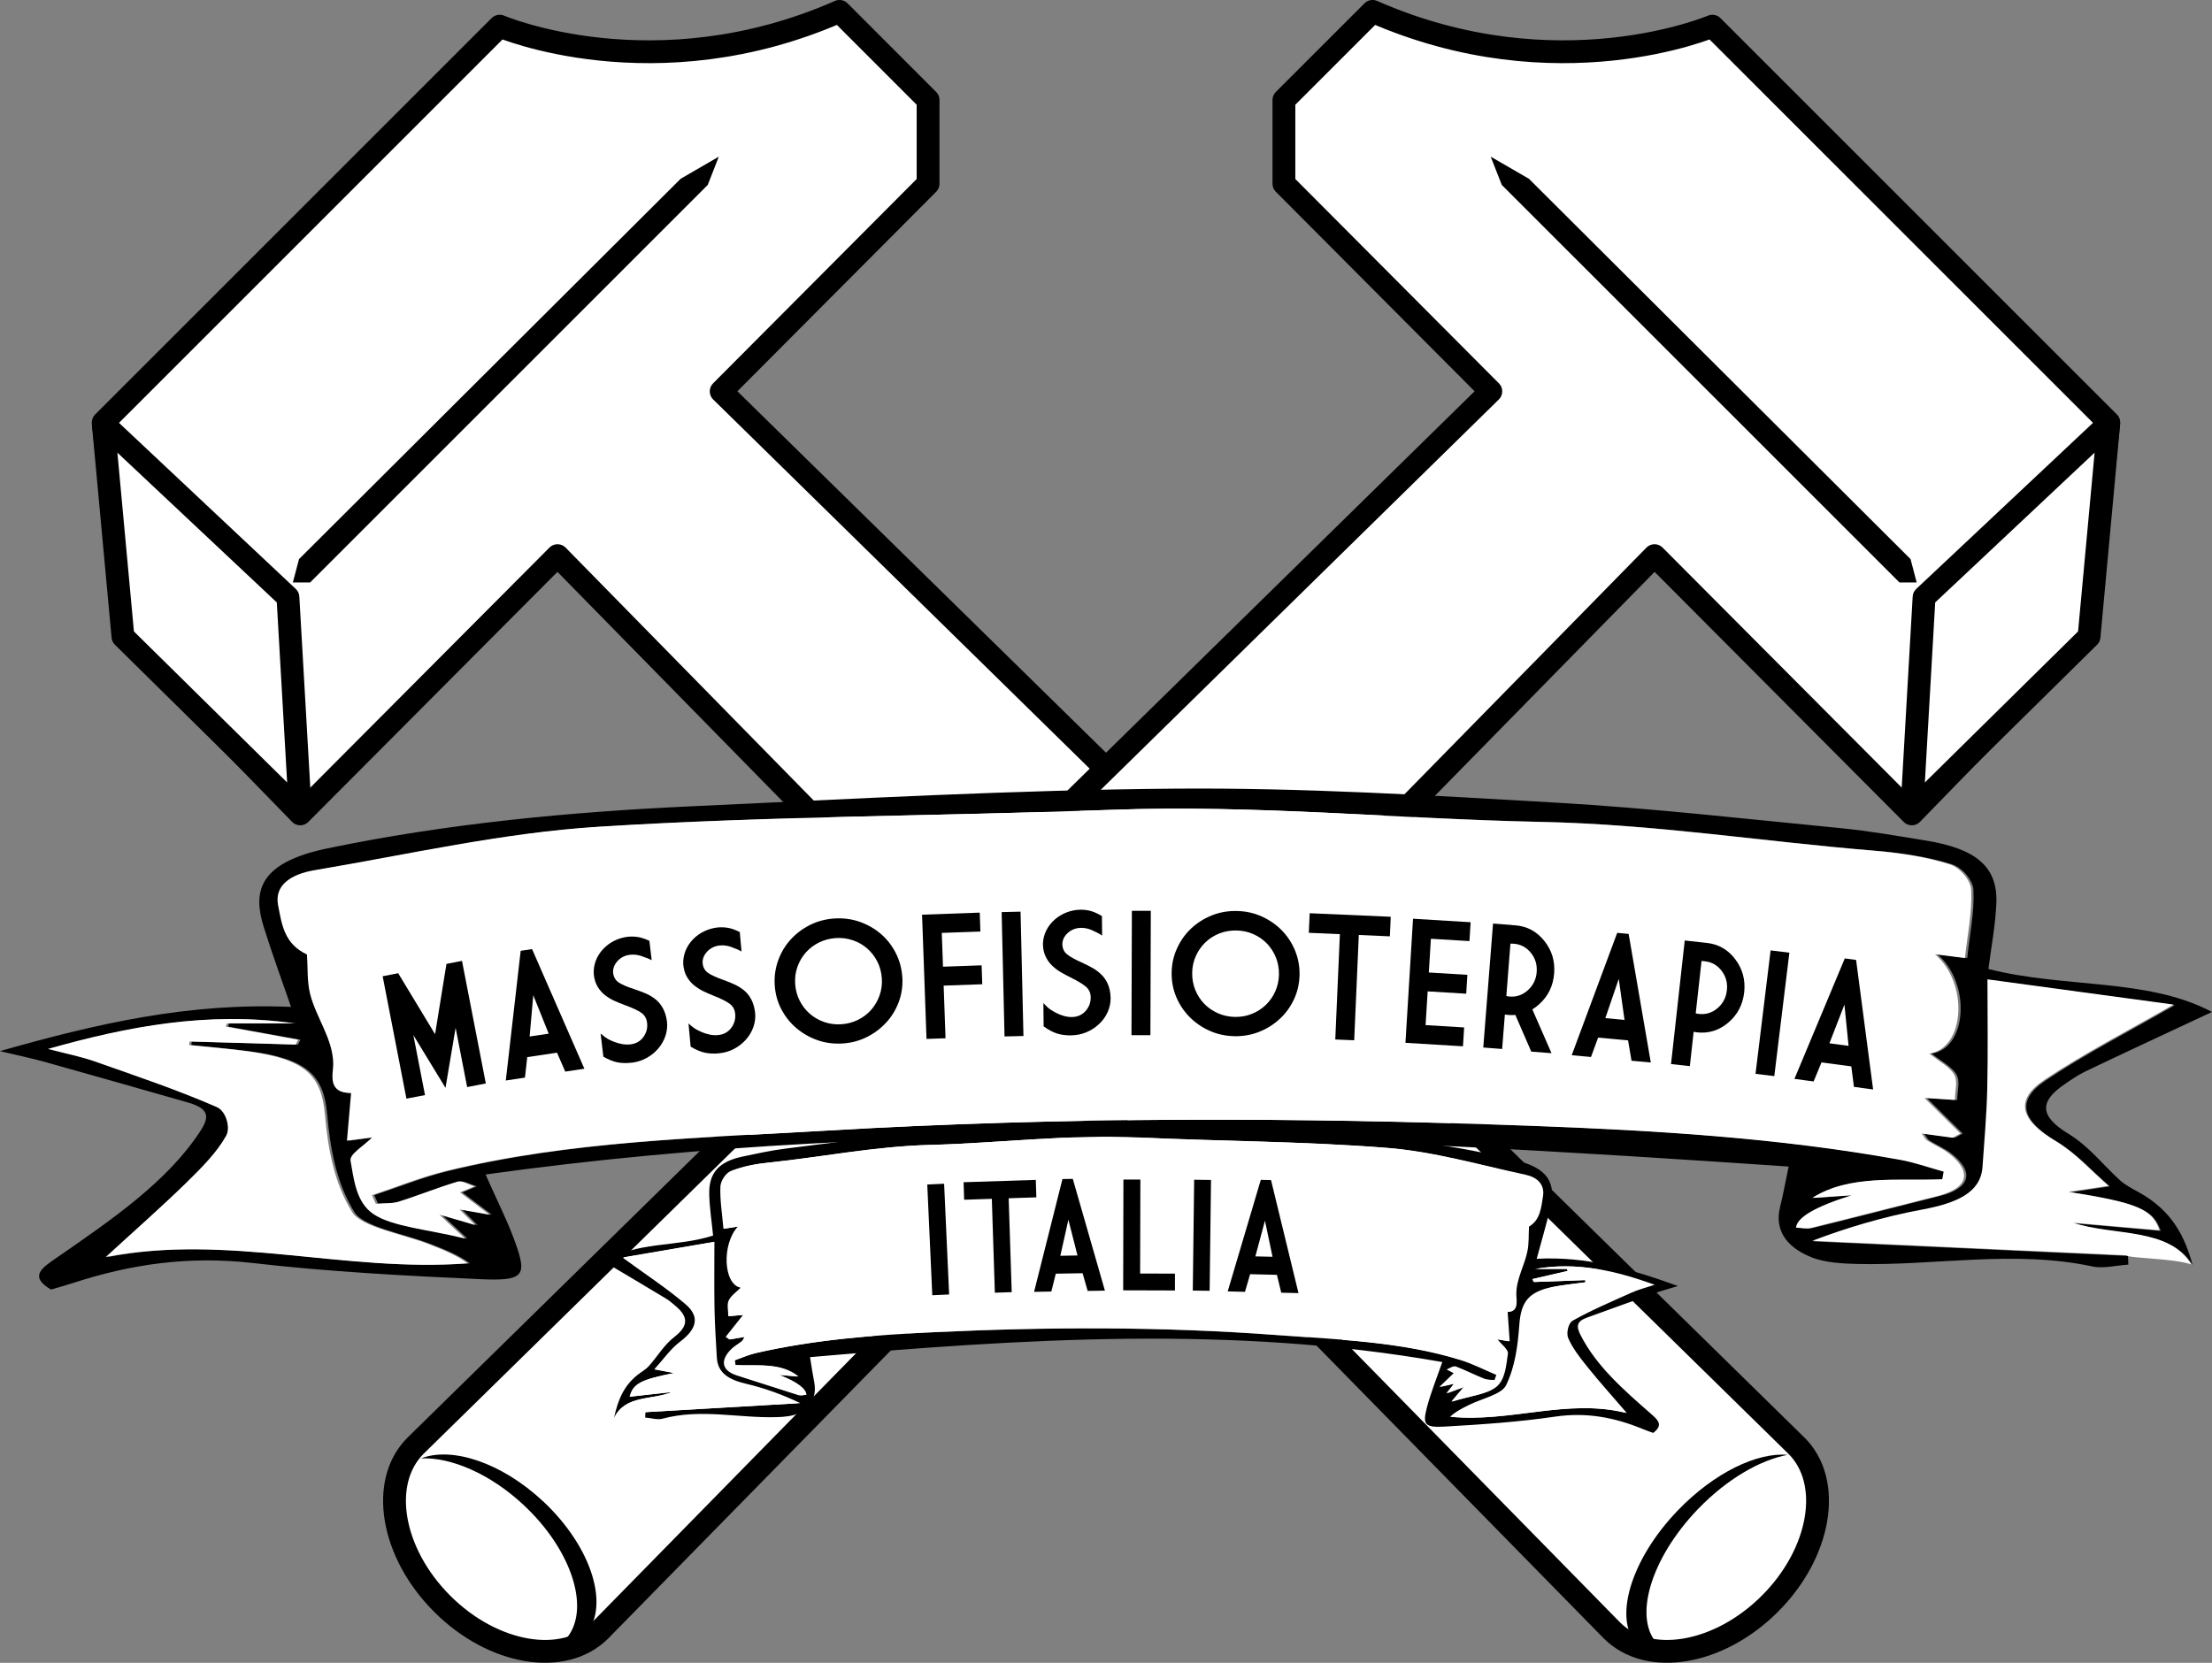 <?xml version="1.0" encoding="UTF-8"?>
<svg id="Livello_2" data-name="Livello 2" xmlns="http://www.w3.org/2000/svg" viewBox="0 0 437.19 328.73">
  <rect x="0" y="0" width="437.19" height="328.73" fill="#808080" stroke="none"/>
  <defs>
    <style>
      .cls-1 {
        fill: #fff;
      }

      .cls-2 {
        fill: none;
        stroke: #000;
        stroke-linecap: round;
        stroke-linejoin: round;
        stroke-width: 4.51px;
      }
    </style>
  </defs>
  <g id="Livello_1-2" data-name="Livello 1">
    <g>
      <path class="cls-1" d="M355.08,285.83c-.14-.14-192.75-189.05-212.54-208.46l40.89-41.05V19.77L165.92,2.25c-36.5,16.06-67.16,2.92-67.16,2.92L20.41,83.52l4.38,41.85,34.55,35.53,50.85-51.05c19.73,20.11,208.26,212.34,208.39,212.47,7.17,7.17,21.15,4.81,31.23-5.27,10.08-10.08,12.44-24.06,5.27-31.23"/>
      <path class="cls-2" d="M355.08,285.83c-.14-.14-192.75-189.05-212.54-208.46l40.89-41.05V19.77L165.92,2.25c-36.5,16.06-67.16,2.92-67.16,2.92L20.41,83.52l4.38,41.85,34.55,35.53,50.85-51.05c19.73,20.11,208.26,212.34,208.39,212.47,7.17,7.17,21.15,4.81,31.23-5.27,10.08-10.08,12.44-24.06,5.27-31.23Z"/>
      <polygon class="cls-1" points="20.41 83.77 56.91 118.07 59.34 160.41 24.3 125.86 20.41 83.77"/>
      <polygon class="cls-2" points="20.41 83.77 56.91 118.07 59.34 160.41 24.3 125.86 20.41 83.77"/>
      <polygon points="57.88 115.15 61.29 115.15 139.88 36.56 142.07 30.97 134.53 35.34 59.1 110.53 57.88 115.15"/>
      <path class="cls-1" d="M82.11,285.83c.14-.14,192.75-189.05,212.54-208.46l-40.89-41.05V19.77l17.52-17.52c36.5,16.06,67.16,2.92,67.16,2.92l78.35,78.35-4.38,41.85-34.55,35.53-50.85-51.05c-19.73,20.11-208.26,212.34-208.39,212.47-7.17,7.17-21.15,4.81-31.23-5.27-10.08-10.08-12.44-24.06-5.27-31.23"/>
      <path class="cls-2" d="M82.11,285.83c.14-.14,192.75-189.05,212.54-208.46l-40.89-41.05V19.77l17.52-17.52c36.5,16.06,67.16,2.92,67.16,2.92l78.35,78.35-4.38,41.85-34.55,35.53-50.85-51.05c-19.73,20.11-208.26,212.34-208.39,212.47-7.17,7.17-21.15,4.81-31.23-5.27-10.08-10.08-12.44-24.06-5.27-31.23Z"/>
      <polygon class="cls-1" points="416.78 83.77 380.28 118.07 377.85 160.41 412.89 125.86 416.78 83.77"/>
      <polygon class="cls-2" points="416.78 83.77 380.28 118.07 377.85 160.41 412.89 125.86 416.78 83.77"/>
      <path d="M353.33,287.62c-6-.55-14.5,3.51-21.65,10.91-9.53,9.87-13.04,21.94-7.84,26.96,2.1,2.03,5.3,1.56,8.99,.87-2-.18-3.71,.13-5.01-1.13-5.2-5.02-1.69-17.09,7.84-26.96,5.68-5.88,12.21-9.63,17.67-10.66"/>
      <path d="M107.28,296.75c-8.14-7.59-17.94-10.81-24.04-8.44,5.92-.24,13.62,3.04,20.22,9.19,9.79,9.13,13.46,21.1,8.21,26.73-.88,.95-1.97,1.63-3.2,2.11,2.86-.12,5.31-1.04,7.02-2.87,5.26-5.64,1.58-17.6-8.21-26.73"/>
      <polygon points="378.82 115.15 375.42 115.15 296.82 36.56 294.63 30.97 302.18 35.34 377.61 110.53 378.82 115.15"/>
      <path d="M303.29,250.87c8.25-1.47,15.84,.36,23.53,3.12-1.7,.57-3.19,.94-4.53,1.54-3.95,1.76-7.96,3.48-11.67,5.55-.87,.49-1.31,2.48-.89,3.46,.88,2.02,2.34,3.9,3.8,5.7,2.46,3.05,5.1,5.99,7.76,9.08-11.67-2.88-22.9,1.92-34.69,.77,1.09-1.03,2.42-1.68,3.74-2.34,2.54-1.26,6.44-2.06,7.33-3.9,1.78-3.66,2.32-7.87,2.61-11.89,.34-4.76,1.88-6.77,7.49-7.71,1.83-.3,3.69-.5,5.54-.75-.02-.14-.04-.29-.05-.43-3.39,.12-6.78,.25-10.17,.38-.08-.2-.16-.39-.24-.59,2.31-.53,4.62-1.07,6.94-1.6-.04-.13-.07-.26-.11-.39h-6.37Zm-160.31-7.97c-.25-2.95-.71-5.64-.6-8.31,.04-1.09,1.02-2.68,2.09-3.1,2.24-.89,4.8-1.39,7.28-1.64,10.65-1.1,21.03-3.22,31.95-3.5,13.72-.35,27.38-2.12,41.21-1.47,16.37,.76,32.81,.76,49.11,2.06,9.2,.74,18.2,3.36,27.25,5.3,2.33,.5,3.84,1.89,3.48,4.25-.36,2.36-.58,4.71-2.77,6.01-.09,1.68,0,3.25-.29,4.76-.55,2.88-2.22,5.52-2.22,8.58,0,1.2,.61,3.53-1.71,3.53,.13,1.92,.26,3.83,.4,5.8-1.11-.19-1.76-.3-2.42-.41,.81,1.06,2.19,2.03,2.07,2.86-.32,2.24-.52,5.04-2.17,6.47-1.81,1.57-5.19,1.86-8.81,3,1.1-1.3,1.58-1.87,2.46-2.91-1.47,.55-2.25,.83-3.44,1.27,.66-.83,.99-1.25,1.51-1.91-.99,.22-1.59,.36-2.88,.65,1.29-1.23,2.09-2.01,2.83-2.72-.52-.27-.95-.51-1.39-.73,.54-.21,1.25-.72,1.6-.58,1.93,.74,3.75,1.68,5.67,2.44,.63,.25,1.45,.18,2.18,.26,.12-.35,.24-.7,.37-1.05-2.36-.99-4.64-2.18-7.1-2.94-11.76-3.65-24.19-4.01-36.47-4.93-22.54-1.68-45.09-1.63-67.69-.56-11.92,.56-23.69,1.48-35.21,4.12-1.46,.33-2.83,.96-4.24,1.45,.04,.31,.09,.62,.14,.93,4.27,.23,8.89-.62,12.47,2.26-1.04-.09-1.95-.17-3.78-.32q5.2,2.07,5.33,3.94c-.46,.02-.98,.18-1.38,.05-4.07-1.28-8.12-2.61-12.19-3.9-2.91-.93-3.38-2.9-1.13-5.16,.6-.61,1.42-1.05,2.11-1.6,.19-.15,.26-.41,.54-.86-1.22,.21-2.1,.37-2.98,.52-.25-.17-.5-.34-.74-.52,1.15-1.45,2.31-2.9,3.44-4.33-.74,.06-1.72,.15-2.92,.25,0-1.16-.31-2.25,.08-3.11,.42-.93,1.5-1.65,2.37-2.53-3.44-.65-3.77-8.65-.54-12.1-.95,.15-1.66,.27-2.87,.46m-2.04,1.33c-7.26,2.37-15.24,1.06-21.44,5.23,4.21,2.5,8.16,4.83,12.08,7.2,.76,.46,1.42,1.05,2.09,1.62,2.44,2.12,2.33,3.9-.39,6-2.03,1.57-3.31,3.81-4.99,5.71-.47,.53-1.12,.96-1.74,1.39-3.24,2.27-4.43,5.4-5.18,8.88,2.2-4.56,7.44-3.43,11.35-5.08-2.78,.31-5.56,.62-8.29,.92,.67-2.55,2.08-3.36,8.74-4.68-1.43-.27-2.32-.44-3.86-.73,1.8-1.97,3.16-4,5.11-5.48,3.22-2.44,4.03-4.88,1.05-7.42-3.78-3.22-8.07-6.01-12.39-9.18,5.5-.95,11.45-1.97,17.84-3.07,0,4.4-.06,8.84,.02,13.28,.06,3.19,.28,6.38,.45,9.57,.17,3.11,2.45,4.39,5.78,5.18,3.66,.86,7.17,2.18,10.54,3.81-10.05,.59-20.1,1.18-30.15,1.77-.01,.35-.03,.71-.04,1.06,1.15,.09,2.42,.5,3.43,.23,7.52-2.05,15.08-.08,22.6-.31,1.48-.04,3.15-.19,4.36-.81,2.65-1.36,3.51-3.56,3.01-6.15-.29-1.47-.5-2.94-.82-4.9,41.86-3.61,83.38-6.38,124.96,.97-1.09,3.17-2.29,6.08-3.06,9.07-.85,3.3-.39,3.91,3.54,3.69,7.3-.42,14.63-.91,21.82-1.97,6.23-.91,11.75,.17,17.2,2.4,.73,.3,1.48,.56,2.18,.82,2.12-1.57,.89-2.62-.44-3.78-5.34-4.68-10.7-9.33-13.85-15.45-.91-1.76-.94-2.78,1.17-3.55,4.55-1.66,9.12-3.3,13.69-4.93,1.16-.41,2.36-.73,4.33-1.33-9.39-3.39-18.1-5.91-27.92-5.38,.92-3.38,1.83-6.54,2.62-9.72,1.03-4.19,.63-7.81-6.12-9.58-11.47-3.02-23.15-4.43-35.01-5.12-15.41-.9-30.84-1.99-46.28-2.15-12.2-.12-24.44,.81-36.62,1.71-9.09,.67-18.11,1.98-27.14,3.09-2.79,.35-5.54,.96-8.28,1.53-4.8,1-6.83,3.21-6.71,7.56,.07,2.67,.49,5.34,.76,8.07"/>
      <path class="cls-1" d="M303.51,250.87c8.25-1.47,15.84,.36,23.53,3.12-1.7,.57-3.19,.94-4.53,1.54-3.95,1.76-7.96,3.48-11.67,5.55-.87,.49-1.31,2.48-.89,3.46,.88,2.02,2.34,3.9,3.8,5.7,2.46,3.05,5.1,5.99,7.76,9.08-11.67-2.88-22.9,1.92-34.69,.77,1.09-1.03,2.41-1.68,3.74-2.34,2.54-1.26,6.44-2.06,7.33-3.9,1.78-3.66,2.32-7.87,2.61-11.89,.34-4.76,1.88-6.77,7.49-7.71,1.83-.31,3.69-.5,5.54-.75-.02-.14-.04-.29-.05-.43-3.39,.12-6.78,.25-10.17,.37-.08-.2-.16-.39-.24-.59,2.31-.53,4.62-1.07,6.94-1.6-.04-.13-.07-.26-.11-.39h-6.37Zm-160.31-7.97c-.25-2.95-.71-5.64-.6-8.31,.04-1.09,1.02-2.68,2.09-3.1,2.24-.89,4.8-1.39,7.28-1.64,10.65-1.1,21.03-3.22,31.95-3.51,13.72-.35,27.38-2.12,41.21-1.47,16.37,.76,32.81,.76,49.11,2.06,9.2,.73,18.2,3.36,27.25,5.3,2.33,.5,3.84,1.89,3.48,4.25-.36,2.36-.58,4.71-2.77,6.01-.09,1.68,0,3.25-.29,4.76-.55,2.88-2.22,5.53-2.22,8.58,0,1.2,.61,3.53-1.71,3.53,.13,1.92,.26,3.83,.4,5.8-1.11-.19-1.76-.3-2.42-.41,.81,1.06,2.19,2.03,2.07,2.86-.32,2.24-.52,5.04-2.17,6.47-1.81,1.57-5.19,1.86-8.81,3,1.1-1.3,1.58-1.87,2.46-2.91-1.48,.55-2.25,.83-3.44,1.27,.66-.83,.99-1.25,1.51-1.91-.99,.22-1.59,.36-2.88,.65,1.28-1.23,2.09-2.01,2.83-2.72-.52-.27-.95-.51-1.39-.74,.54-.21,1.25-.72,1.6-.58,1.93,.74,3.75,1.68,5.67,2.44,.63,.25,1.45,.18,2.18,.26,.12-.35,.25-.7,.37-1.05-2.36-.99-4.64-2.18-7.1-2.94-11.76-3.65-24.19-4.01-36.47-4.93-22.54-1.68-45.09-1.63-67.69-.56-11.92,.56-23.69,1.48-35.21,4.12-1.46,.33-2.83,.96-4.24,1.45,.04,.31,.09,.62,.13,.93,4.27,.23,8.89-.62,12.47,2.26-1.04-.09-1.95-.17-3.78-.32q5.2,2.07,5.33,3.94c-.46,.02-.98,.18-1.38,.05-4.07-1.28-8.12-2.61-12.19-3.9-2.91-.93-3.38-2.9-1.13-5.16,.6-.6,1.42-1.05,2.11-1.6,.19-.15,.26-.41,.54-.86-1.22,.21-2.1,.36-2.98,.52-.25-.17-.5-.34-.74-.52,1.15-1.45,2.31-2.9,3.44-4.33-.74,.06-1.72,.15-2.92,.25,0-1.16-.31-2.25,.08-3.11,.42-.93,1.5-1.65,2.37-2.53-3.44-.65-3.77-8.65-.54-12.1-.95,.15-1.66,.27-2.87,.46"/>
      <path class="cls-1" d="M121.44,280.27c2.23-4.57,7.52-3.44,11.47-5.09-2.81,.31-5.62,.62-8.38,.93,.68-2.56,2.1-3.37,8.83-4.69-1.45-.27-2.34-.44-3.9-.73,1.82-1.97,3.19-4.01,5.17-5.49,3.25-2.44,4.08-4.89,1.06-7.43-3.82-3.22-8.15-6.03-12.53-9.2,5.56-.95,11.57-1.98,18.04-3.08,0,4.41-.06,8.86,.02,13.31,.06,3.2,.28,6.39,.46,9.59,.17,3.12,2.48,4.4,5.84,5.19,3.7,.87,7.25,2.18,10.66,3.82-10.16,.59-20.32,1.18-30.48,1.77-.01,.35-4.6,.36-6.27,1.12"/>
      <path d="M58.42,202.31c-17-2.39-32.64,.58-48.5,5.06,3.51,.92,6.58,1.52,9.34,2.5,8.14,2.87,16.4,5.65,24.06,9.01,1.8,.79,2.71,4.03,1.84,5.62-1.81,3.28-4.83,6.32-7.82,9.25-5.07,4.95-10.52,9.73-15.98,14.75,24.06-4.67,47.2,3.11,71.5,1.25-2.24-1.67-4.98-2.73-7.7-3.8-5.24-2.05-13.28-3.35-15.11-6.33-3.67-5.94-4.79-12.77-5.38-19.3-.7-7.72-3.87-10.99-15.44-12.51-3.78-.5-7.61-.81-11.41-1.21,.04-.23,.08-.47,.11-.7,6.99,.2,13.97,.41,20.96,.61,.16-.32,.33-.64,.49-.96-4.76-.87-9.53-1.73-14.3-2.6,.08-.21,.15-.42,.23-.63h13.13Zm330.39-12.93c.52-4.79,1.46-9.16,1.23-13.49-.09-1.77-2.09-4.35-4.31-5.04-4.62-1.45-9.89-2.25-15.01-2.67-21.94-1.79-43.33-5.23-65.84-5.69-28.27-.58-56.44-3.44-84.93-2.39-33.73,1.24-67.61,1.23-101.2,3.34-18.96,1.19-37.51,5.46-56.15,8.6-4.79,.81-7.92,3.06-7.18,6.9,.74,3.83,1.2,7.65,5.71,9.76,.19,2.73,0,5.27,.61,7.74,1.14,4.67,4.57,8.97,4.58,13.93,0,1.94-1.26,5.73,3.53,5.72-.27,3.12-.54,6.22-.82,9.42,2.28-.3,3.64-.48,4.98-.66-1.67,1.72-4.52,3.3-4.27,4.64,.66,3.64,1.08,8.18,4.48,10.5,3.74,2.55,10.7,3.02,18.15,4.87-2.26-2.11-3.25-3.04-5.07-4.73,3.04,.89,4.63,1.35,7.09,2.07-1.35-1.34-2.05-2.04-3.11-3.1,2.05,.36,3.27,.58,5.94,1.05-2.65-2-4.31-3.26-5.84-4.42,1.07-.45,1.96-.82,2.86-1.19-1.12-.34-2.57-1.17-3.31-.95-3.98,1.2-7.74,2.73-11.69,3.97-1.31,.41-2.99,.29-4.5,.42-.25-.57-.5-1.13-.76-1.7,4.87-1.61,9.56-3.53,14.64-4.78,24.24-5.93,49.86-6.51,75.17-8,46.45-2.73,92.93-2.65,139.51-.92,24.56,.91,48.82,2.4,72.57,6.69,3.01,.54,5.83,1.56,8.74,2.36-.09,.51-.19,1.01-.28,1.51-8.81,.37-18.31-1.01-25.7,3.68,2.15-.14,4.02-.27,7.79-.52q-10.72,3.35-10.99,6.4c.95,.04,2.02,.28,2.84,.08,8.4-2.07,16.74-4.23,25.12-6.33,5.99-1.5,6.96-4.71,2.33-8.37-1.24-.98-2.93-1.71-4.35-2.6-.39-.25-.54-.66-1.12-1.39,2.51,.34,4.33,.59,6.14,.84,.51-.28,1.02-.56,1.53-.84-2.38-2.35-4.75-4.71-7.1-7.03,1.51,.1,3.54,.24,6.02,.4,0-1.89,.64-3.65-.17-5.06-.87-1.51-3.1-2.67-4.89-4.11,7.1-1.05,7.78-14.04,1.11-19.64,1.97,.25,3.42,.43,5.92,.75m4.19,2.16c14.96,3.85,31.41,1.73,44.19,8.5-8.68,4.06-16.82,7.84-24.89,11.69-1.58,.75-2.94,1.71-4.3,2.64-5.03,3.44-4.81,6.33,.81,9.75,4.18,2.55,6.83,6.18,10.29,9.28,.97,.86,2.31,1.56,3.58,2.26,6.67,3.69,9.12,8.76,10.68,14.41-4.54-7.41-15.34-5.57-23.38-8.25,5.73,.5,11.46,1.01,17.08,1.5-1.38-4.14-4.28-5.46-18.01-7.6,2.95-.44,4.77-.71,7.95-1.19-3.7-3.2-6.51-6.49-10.53-8.89-6.63-3.96-8.31-7.92-2.17-12.04,7.79-5.23,16.62-9.76,25.54-14.9-11.34-1.54-23.6-3.2-36.77-4.99,0,7.15,.12,14.36-.04,21.56-.12,5.18-.58,10.36-.94,15.54-.35,5.05-5.05,7.13-11.91,8.41-7.54,1.4-14.78,3.53-21.73,6.18,20.71,.96,41.42,1.92,62.13,2.87,.03,.57,.05,1.15,.08,1.72-2.37,.15-4.98,.82-7.06,.37-15.5-3.33-31.07-.13-46.58-.5-3.04-.07-6.5-.31-8.99-1.32-5.46-2.21-7.24-5.78-6.2-9.98,.59-2.38,1.02-4.78,1.69-7.96-86.28-5.87-171.84-10.37-257.54,1.57,2.24,5.15,4.71,9.88,6.3,14.72,1.76,5.37,.81,6.35-7.29,5.98-15.04-.68-30.15-1.48-44.98-3.19-12.84-1.48-24.22,.27-35.45,3.9-1.5,.49-3.05,.91-4.48,1.34-4.36-2.55-1.84-4.25,.9-6.14,11.01-7.6,22.05-15.15,28.55-25.09,1.87-2.85,1.94-4.51-2.41-5.76-9.39-2.69-18.79-5.36-28.21-8-2.38-.67-4.87-1.18-8.92-2.15,19.36-5.5,37.3-9.6,57.53-8.74-1.89-5.49-3.78-10.62-5.39-15.79-2.13-6.81-1.29-12.68,12.62-15.56,23.63-4.9,47.71-7.2,72.14-8.32,31.77-1.46,63.56-3.23,95.37-3.48,25.14-.2,50.37,1.32,75.48,2.78,18.72,1.08,37.32,3.21,55.94,5.02,5.75,.56,11.41,1.56,17.06,2.48,9.89,1.62,14.08,5.21,13.83,12.27-.16,4.34-1.01,8.67-1.57,13.1"/>
      <path class="cls-1" d="M57.97,202.31c-17-2.39-32.64,.58-48.5,5.06,3.51,.92,6.58,1.52,9.34,2.5,8.14,2.87,16.4,5.65,24.06,9.01,1.8,.79,2.71,4.03,1.84,5.62-1.81,3.28-4.83,6.32-7.82,9.25-5.07,4.95-10.52,9.73-15.98,14.75,24.06-4.67,47.2,3.11,71.5,1.25-2.24-1.67-4.98-2.73-7.7-3.8-5.24-2.05-13.28-3.35-15.11-6.33-3.67-5.94-4.79-12.77-5.38-19.3-.7-7.72-3.87-10.99-15.44-12.51-3.78-.5-7.61-.81-11.41-1.21,.04-.23,.08-.47,.11-.7,6.99,.2,13.97,.41,20.96,.61,.16-.32,.33-.64,.49-.96-4.76-.87-9.53-1.73-14.3-2.6,.08-.21,.15-.42,.23-.63h13.13Zm330.39-12.93c.52-4.79,1.46-9.16,1.23-13.49-.09-1.77-2.09-4.35-4.31-5.04-4.62-1.45-9.89-2.25-15.01-2.67-21.94-1.79-43.33-5.23-65.84-5.69-28.27-.58-56.44-3.44-84.93-2.39-33.73,1.24-67.61,1.23-101.21,3.34-18.96,1.19-37.51,5.46-56.15,8.6-4.79,.81-7.92,3.06-7.18,6.9,.74,3.83,1.2,7.65,5.71,9.76,.19,2.73,0,5.27,.61,7.74,1.14,4.67,4.57,8.97,4.58,13.93,0,1.94-1.26,5.73,3.53,5.72-.27,3.12-.54,6.22-.82,9.42,2.28-.3,3.64-.48,4.98-.66-1.67,1.72-4.52,3.3-4.27,4.64,.66,3.64,1.08,8.18,4.48,10.5,3.74,2.55,10.7,3.02,18.15,4.87-2.26-2.11-3.25-3.04-5.07-4.73,3.04,.89,4.63,1.35,7.09,2.07-1.35-1.34-2.05-2.04-3.11-3.1,2.05,.36,3.27,.58,5.94,1.05-2.65-2-4.31-3.26-5.84-4.42,1.06-.45,1.96-.82,2.86-1.19-1.12-.34-2.57-1.17-3.31-.95-3.98,1.19-7.74,2.73-11.69,3.97-1.31,.41-2.99,.29-4.5,.42-.25-.57-.5-1.13-.76-1.7,4.87-1.61,9.56-3.53,14.64-4.78,24.24-5.93,49.86-6.51,75.17-8,46.45-2.73,92.93-2.65,139.51-.92,24.56,.91,48.82,2.4,72.57,6.69,3.01,.54,5.83,1.56,8.74,2.36-.09,.51-.19,1.01-.28,1.51-8.81,.37-18.31-1.01-25.7,3.68,2.15-.14,4.02-.27,7.79-.52q-10.72,3.35-10.99,6.4c.95,.04,2.02,.28,2.84,.08,8.4-2.07,16.74-4.23,25.13-6.33,5.99-1.5,6.96-4.71,2.32-8.37-1.24-.98-2.93-1.71-4.35-2.6-.39-.25-.54-.66-1.12-1.39,2.51,.35,4.33,.59,6.14,.84,.51-.28,1.02-.56,1.53-.84-2.38-2.35-4.75-4.71-7.1-7.03,1.51,.1,3.54,.24,6.02,.4,0-1.89,.64-3.66-.17-5.06-.87-1.51-3.1-2.67-4.89-4.11,7.1-1.05,7.78-14.04,1.11-19.64,1.97,.25,3.42,.43,5.92,.75"/>
      <path class="cls-1" d="M433.1,249.97c-4.54-7.41-15.34-5.57-23.38-8.25,5.73,.5,11.46,1.01,17.08,1.5-1.38-4.14-4.28-5.46-18.01-7.6,2.95-.44,4.77-.71,7.95-1.19-3.71-3.2-6.51-6.49-10.53-8.89-6.63-3.96-8.31-7.92-2.17-12.04,7.78-5.23,16.62-9.76,25.54-14.9-11.34-1.54-23.6-3.2-36.77-4.99,0,7.15,.12,14.36-.04,21.56-.12,5.18-.58,10.36-.94,15.54-.35,5.05-5.05,7.13-11.91,8.41-7.54,1.4-14.78,3.53-21.73,6.18,20.71,.96,41.42,1.92,62.13,2.87,.03,.57,9.38,.58,12.78,1.81"/>
      <g>
        <path d="M88.24,190.56l3.07-.6,4.71,24.23-3.69,.72-2.28-11.72-2,11.87-6.35-10.42,2.3,11.85-3.67,.71-4.7-24.2,3.07-.6,7.29,12.06,2.25-13.91Z"/>
        <path d="M105.16,187.63l10.34,23.65-3.78,.57-1.63-3.74-5.88,.88-.46,4.05-3.78,.57,2.94-25.64,2.25-.34Zm-.48,17.28l3.77-.56-3.05-7.6-.72,8.16Z"/>
        <path d="M124.89,210.08c-1.06,.13-2.01,.1-2.86-.06-.84-.17-1.77-.54-2.78-1.12l-.54-4.56c.65,.54,1.14,.9,1.47,1.08,.34,.18,.74,.36,1.22,.55,.48,.19,1,.34,1.56,.44,.56,.1,1.11,.12,1.64,.06,1.09-.13,1.95-.61,2.56-1.46,.61-.84,.86-1.78,.73-2.82-.1-.85-.48-1.51-1.14-1.97-.66-.46-1.71-.95-3.15-1.48-.87-.32-1.6-.62-2.21-.9-.6-.27-1.2-.64-1.78-1.08-.58-.45-1.07-1-1.48-1.67-.4-.66-.66-1.47-.77-2.42-.07-.93,.06-1.83,.37-2.67,.31-.85,.78-1.62,1.41-2.3,.62-.69,1.36-1.25,2.21-1.68,.85-.44,1.77-.71,2.75-.83,.74-.07,1.43-.04,2.06,.07,.63,.11,1.36,.36,2.19,.74l.45,3.83c-.5-.25-.84-.41-1.02-.46-.18-.05-.44-.14-.77-.28-.34-.13-.72-.24-1.15-.31-.43-.07-.88-.08-1.34-.03-1.04,.13-1.88,.57-2.52,1.3-.64,.73-.91,1.52-.81,2.38,.12,.8,.5,1.41,1.13,1.83,.64,.41,1.64,.84,3,1.28,.93,.32,1.7,.6,2.3,.86,.6,.25,1.2,.6,1.8,1.05,.6,.45,1.11,1.03,1.54,1.77,.42,.73,.71,1.63,.86,2.69,.11,.97,.02,1.92-.29,2.85s-.78,1.77-1.43,2.53c-.65,.76-1.42,1.39-2.33,1.88-.9,.49-1.86,.8-2.89,.92Z"/>
        <path d="M142.11,208.24c-1.06,.1-2.02,.05-2.86-.14-.84-.19-1.76-.59-2.75-1.19l-.42-4.57c.63,.56,1.11,.93,1.44,1.12s.73,.38,1.2,.59c.47,.2,.99,.36,1.54,.48,.56,.12,1.1,.15,1.64,.1,1.1-.1,1.96-.56,2.6-1.39,.63-.82,.9-1.76,.81-2.8-.08-.85-.44-1.52-1.09-2-.65-.48-1.68-1-3.11-1.56-.86-.35-1.59-.67-2.18-.96-.6-.29-1.18-.67-1.75-1.13-.57-.46-1.04-1.03-1.43-1.7-.39-.67-.62-1.49-.71-2.44-.04-.94,.11-1.82,.44-2.67,.34-.84,.83-1.6,1.47-2.26,.64-.67,1.4-1.21,2.26-1.62,.86-.41,1.79-.67,2.77-.76,.75-.05,1.43,0,2.06,.12,.63,.13,1.35,.39,2.17,.8l.35,3.84c-.49-.27-.83-.43-1.01-.49-.18-.05-.43-.16-.77-.3-.33-.14-.71-.26-1.14-.34-.43-.08-.87-.1-1.34-.06-1.04,.11-1.89,.52-2.55,1.23-.66,.72-.95,1.5-.87,2.35,.1,.81,.46,1.43,1.08,1.86,.63,.43,1.62,.88,2.97,1.36,.93,.34,1.68,.64,2.27,.92s1.18,.64,1.77,1.09c.59,.46,1.09,1.06,1.49,1.81,.4,.75,.67,1.65,.79,2.71,.09,.98-.03,1.92-.36,2.84-.33,.92-.83,1.75-1.5,2.49-.67,.74-1.46,1.35-2.37,1.82s-1.88,.75-2.92,.84Z"/>
        <path d="M178.34,193.15c.11,1.71-.12,3.34-.68,4.87-.57,1.54-1.38,2.9-2.46,4.08s-2.35,2.15-3.83,2.9c-1.48,.75-3.09,1.18-4.84,1.29-1.76,.11-3.42-.11-4.98-.66-1.56-.55-2.95-1.35-4.17-2.39-1.22-1.04-2.2-2.28-2.96-3.73-.76-1.45-1.19-3.03-1.3-4.75-.11-1.7,.12-3.33,.68-4.89,.56-1.56,1.38-2.93,2.46-4.12,1.07-1.18,2.35-2.15,3.83-2.89,1.48-.74,3.1-1.17,4.85-1.28,1.74-.11,3.4,.11,4.96,.65,1.56,.55,2.95,1.34,4.17,2.38,1.22,1.04,2.2,2.29,2.96,3.77s1.19,3.06,1.3,4.76Zm-21.18,1.36c.08,1.19,.37,2.29,.88,3.3,.51,1.01,1.18,1.88,2.01,2.6,.83,.72,1.78,1.27,2.85,1.64s2.2,.52,3.39,.44c1.18-.08,2.27-.37,3.29-.87s1.89-1.17,2.61-1.99,1.27-1.77,1.65-2.83c.38-1.07,.53-2.2,.45-3.38-.08-1.19-.37-2.29-.88-3.3-.51-1.01-1.18-1.88-2-2.6-.82-.72-1.77-1.27-2.84-1.63-1.07-.37-2.2-.51-3.37-.44-1.19,.08-2.29,.37-3.31,.87-1.02,.5-1.89,1.16-2.62,1.98-.73,.82-1.28,1.77-1.66,2.83-.38,1.07-.53,2.2-.45,3.38Z"/>
        <path d="M182.26,180.83l11.38-.41,.13,3.74-7.63,.27,.24,6.68,7.63-.27,.13,3.74-7.63,.27,.37,10.41-3.76,.13-.88-24.57Z"/>
        <path d="M197.97,180.32l3.74-.09,.57,24.58-3.74,.09-.57-24.58Z"/>
        <path d="M211.74,204.69c-1.07,.01-2.01-.11-2.83-.37-.82-.26-1.7-.73-2.64-1.41l-.05-4.59c.59,.61,1.03,1.02,1.35,1.23,.31,.21,.7,.44,1.15,.68,.45,.24,.95,.44,1.5,.6,.55,.16,1.09,.24,1.62,.23,1.1-.01,2-.4,2.7-1.17,.7-.77,1.04-1.68,1.03-2.72,0-.86-.32-1.55-.92-2.08s-1.6-1.13-2.97-1.81c-.83-.41-1.53-.79-2.1-1.13-.57-.34-1.12-.76-1.65-1.27s-.96-1.11-1.29-1.82c-.33-.7-.5-1.53-.51-2.49,.04-.94,.25-1.81,.66-2.62,.4-.81,.95-1.52,1.65-2.14,.7-.61,1.49-1.09,2.38-1.44,.89-.34,1.83-.52,2.83-.53,.75,.01,1.43,.11,2.04,.29,.61,.18,1.31,.5,2.1,.97l.04,3.86c-.47-.31-.79-.5-.97-.57-.17-.07-.42-.19-.74-.36-.32-.17-.69-.31-1.11-.43-.42-.12-.86-.17-1.33-.17-1.05,.02-1.93,.36-2.65,1.02-.72,.66-1.07,1.42-1.06,2.27,.03,.81,.34,1.46,.93,1.94,.59,.48,1.54,1.01,2.85,1.6,.9,.41,1.62,.78,2.19,1.1,.57,.32,1.12,.73,1.67,1.24,.55,.51,1,1.15,1.34,1.92,.34,.78,.53,1.7,.56,2.77,0,.98-.19,1.91-.59,2.8-.4,.89-.97,1.68-1.7,2.36-.73,.69-1.57,1.23-2.51,1.62-.95,.39-1.94,.6-2.98,.61Z"/>
        <path d="M223.71,180.06h3.74s-.08,24.59-.08,24.59h-3.74s.08-24.59,.08-24.59Z"/>
        <path d="M256.85,192.74c-.04,1.71-.4,3.31-1.09,4.8-.69,1.48-1.62,2.77-2.79,3.86-1.17,1.09-2.52,1.95-4.06,2.57-1.54,.62-3.18,.91-4.93,.88-1.76-.04-3.39-.39-4.91-1.07s-2.83-1.59-3.96-2.73-2-2.46-2.64-3.97c-.63-1.51-.93-3.12-.9-4.84,.03-1.7,.39-3.31,1.09-4.81,.69-1.51,1.62-2.8,2.79-3.9,1.17-1.09,2.52-1.94,4.06-2.56,1.54-.62,3.19-.91,4.95-.87,1.75,.03,3.38,.39,4.89,1.07,1.51,.68,2.83,1.58,3.96,2.72,1.12,1.14,2,2.47,2.64,4,.63,1.53,.93,3.15,.9,4.85Zm-21.22-.42c-.02,1.19,.18,2.31,.6,3.36,.42,1.05,1.02,1.97,1.78,2.76,.76,.79,1.67,1.41,2.7,1.87,1.04,.46,2.15,.7,3.34,.73,1.18,.02,2.3-.17,3.35-.59s1.98-1.01,2.77-1.77c.79-.76,1.42-1.65,1.88-2.69,.46-1.03,.71-2.14,.73-3.33,.02-1.19-.18-2.31-.6-3.36-.42-1.05-1.02-1.97-1.77-2.76-.76-.79-1.66-1.41-2.69-1.87-1.04-.46-2.15-.69-3.33-.72-1.19-.02-2.31,.17-3.37,.58-1.05,.41-1.98,1-2.77,1.76-.79,.76-1.42,1.65-1.89,2.69-.47,1.03-.71,2.14-.73,3.33Z"/>
        <path d="M258.85,180.54l16.02,.7-.17,3.87-6.14-.27-.91,20.82-3.74-.16,.91-20.82-6.14-.27,.17-3.87Z"/>
        <path d="M279.29,181.63l11.37,.69-.23,3.73-7.62-.46-.41,6.67,7.62,.46-.23,3.73-7.62-.46-.41,6.67,7.62,.46-.23,3.73-11.37-.69,1.5-24.54Z"/>
        <path d="M297.43,200.57l-.54,6.81-3.73-.29,1.93-24.51,3.73,.29v.02c.22,0,.44,.02,.67,.04,2.32,.18,4.23,1.2,5.72,3.06,1.5,1.86,2.15,4.01,1.96,6.45-.19,2.45-1.17,4.48-2.94,6.08-.45,.4-.9,.74-1.37,1.03l3.79,8.66-4-.31-3.15-7.25c-.46,.04-.93,.04-1.41,0-.22-.02-.44-.04-.66-.08Zm1.1-14.02l-.81,10.36c.21,.05,.43,.08,.66,.1,1.36,.11,2.57-.31,3.61-1.26,1.04-.95,1.62-2.14,1.73-3.58,.11-1.44-.27-2.71-1.15-3.8-.88-1.09-2-1.69-3.37-1.8-.22-.02-.44-.02-.67-.02Z"/>
        <path d="M321.89,184.62l4.38,25.43-3.81-.35-.68-4.02-5.92-.55-1.41,3.83-3.81-.35,8.99-24.19,2.26,.21Zm-4.6,16.66l3.79,.35-1.14-8.11-2.65,7.75Z"/>
        <path d="M334.74,203.98l-.75,6.79-3.72-.41,2.71-24.43,3.72,.41,.66,.07c2.31,.26,4.19,1.34,5.62,3.25,1.43,1.91,2.02,4.08,1.75,6.51-.27,2.45-1.32,4.44-3.14,5.99s-3.88,2.19-6.2,1.93c-.22-.02-.44-.06-.66-.11Zm1.56-14.01l-1.15,10.36c.21,.06,.43,.1,.66,.12,1.36,.15,2.58-.23,3.65-1.14s1.69-2.09,1.85-3.53c.16-1.44-.18-2.72-1.03-3.84-.85-1.12-1.95-1.75-3.31-1.9l-.66-.07Z"/>
        <path d="M349.95,187.89l3.71,.45-2.98,24.4-3.71-.45,2.98-24.4Z"/>
        <path d="M366.85,189.79l3.36,25.59-3.79-.51-.52-4.05-5.89-.79-1.56,3.77-3.79-.51,9.95-23.81,2.25,.3Zm-5.26,16.47l3.77,.5-.82-8.15-2.96,7.64Z"/>
        <path d="M183.27,234.17l3.33-.15,.99,21.89-3.33,.15-.99-21.89Z"/>
        <path d="M190.44,233.72l14.28-.46,.11,3.45-5.47,.18,.6,18.56-3.33,.11-.6-18.56-5.47,.18-.11-3.45Z"/>
        <path d="M212.03,233.05l6.35,22.1-3.41,.06-1-3.5-5.3,.09-.88,3.53-3.41,.06,5.61-22.3,2.02-.03Zm-2.46,15.21l3.39-.06-1.8-7.07-1.59,7.13Z"/>
        <path d="M222.04,233.19h3.35s-.05,18.58-.05,18.58l6.88,.02v3.33s-10.23-.03-10.23-.03l.05-21.91Z"/>
        <path d="M236.02,233.23l3.33,.04-.27,21.91-3.33-.04,.27-21.91Z"/>
        <path d="M251.21,233.29l5.43,22.35-3.41-.08-.85-3.53-5.3-.13-1.02,3.49-3.41-.09,6.54-22.05,2.02,.05Zm-3.09,15.09l3.39,.08-1.5-7.14-1.89,7.05Z"/>
      </g>
    </g>
  </g>
</svg>